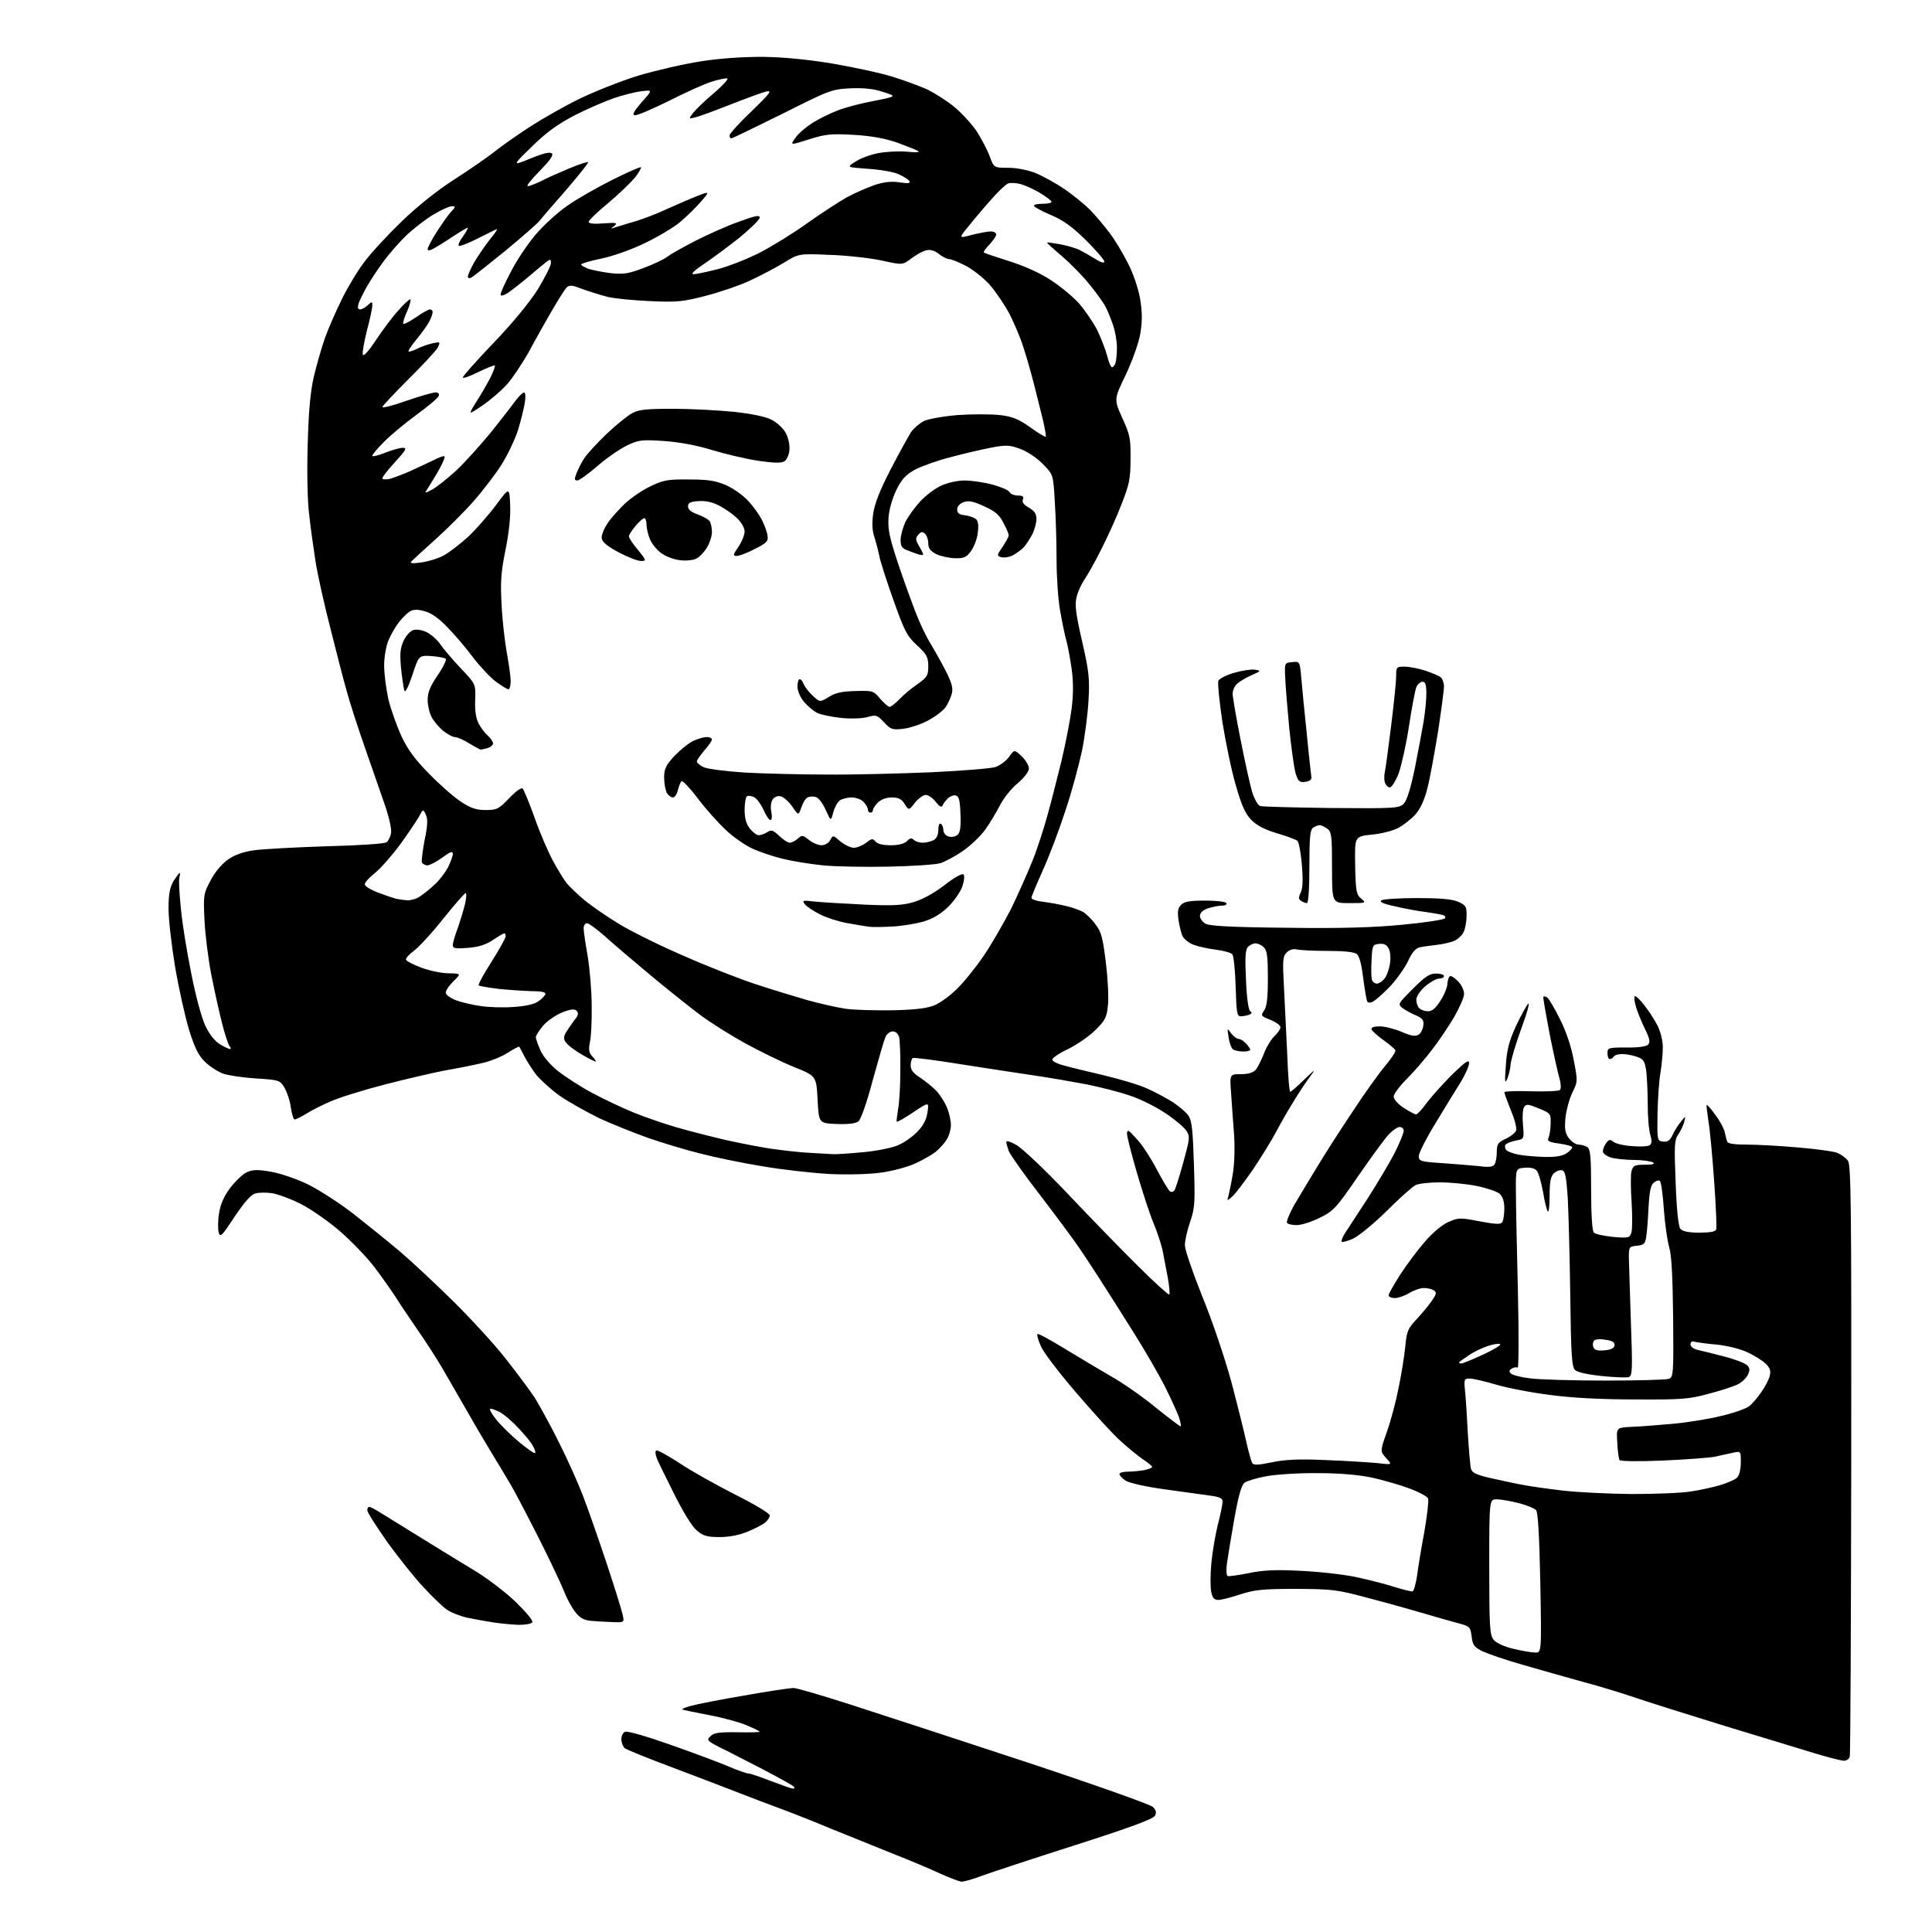 <?xml version="1.0" encoding="UTF-8" standalone="no"?>
<svg 
  version="1.1" 
  xmlns="http://www.w3.org/2000/svg" 
  xmlns:xlink="http://www.w3.org/1999/xlink" 
  xmlns:svg="http://www.w3.org/2000/svg"
  xmlns:rdf="http://www.w3.org/1999/02/22-rdf-syntax-ns#"
  xmlns:cc="http://creativecommons.org/ns#"
  xmlns:dc="http://purl.org/dc/elements/1.1/"
  viewBox="0 0 768 768"
  width="768"
  height="768"
>
<style>svg {background-color: white; }</style>"
<path stroke="none" fill="black" fill-rule="evenodd" d="M382.2,748.0C381.3,747.9 377.6,746.5 374.0,744.9C370.4,743.2 361.9,739.6 355.0,736.9C348.1,734.1 336.6,729.5 329.5,726.6C322.4,723.6 313.1,720.0 309.0,718.5C304.9,717.0 298.1,714.4 294.0,712.8C289.9,711.2 278.2,706.7 268.1,702.9C257.9,699.1 249.0,695.5 248.3,694.9C247.6,694.2 247.0,692.7 247.0,691.3C247.0,690.0 247.7,688.7 248.5,688.4C249.4,688.0 257.3,690.3 266.3,693.5C275.2,696.6 285.6,700.5 289.4,702.1C293.1,703.7 296.8,705.0 297.6,705.0C298.3,705.0 302.3,706.4 306.5,708.0C310.7,709.6 314.6,711.0 315.2,711.0C316.0,711.0 316.0,710.7 315.4,710.1C314.9,709.6 309.3,706.5 303.0,703.2C296.7,700.0 289.1,696.0 286.1,694.6C281.1,692.0 280.8,691.7 282.4,690.2C283.7,688.8 285.9,688.5 293.0,688.6C298.0,688.7 302.0,688.6 302.0,688.4C302.0,688.2 299.9,687.1 297.2,686.0C294.6,684.8 287.8,682.9 282.0,681.8C276.2,680.7 271.3,679.7 271.2,679.5C271.0,679.3 272.5,678.7 274.7,678.1C276.8,677.5 286.3,675.6 295.8,674.0C305.3,672.3 314.2,671.0 315.4,671.0C316.7,671.0 326.9,674.0 338.1,677.6C349.3,681.2 380.5,691.4 407.5,700.3C434.4,709.2 457.3,717.3 458.3,718.3C459.6,719.6 459.8,720.5 459.1,721.8C458.4,723.1 448.9,726.6 427.3,733.5C410.4,738.9 393.7,744.4 390.2,745.7C386.8,747.0 383.2,748.0 382.2,748.0zM732.7,699.9C731.5,699.8 726.5,698.5 721.5,697.0C716.5,695.5 700.6,690.6 686.0,686.2C671.4,681.7 655.5,676.7 650.5,675.0C645.5,673.3 635.9,670.3 629.0,668.5C622.1,666.6 611.3,663.5 605.0,661.7C598.7,659.9 591.7,657.5 589.5,656.5C586.0,654.8 585.4,654.0 585.0,650.5C584.5,646.7 584.3,646.5 579.5,645.2C576.8,644.5 570.9,642.8 566.5,641.5C562.1,640.2 552.2,637.4 544.5,635.4C531.2,631.8 529.7,631.7 515.0,631.6C501.7,631.6 498.6,632.0 493.0,633.8C489.4,635.0 485.5,636.0 484.3,636.0C482.7,636.0 482.0,635.2 481.5,632.9C481.1,631.2 481.1,626.2 481.5,621.7C481.9,617.2 483.1,610.2 484.1,606.1C485.2,602.0 486.0,597.9 486.0,596.9C486.0,595.6 484.8,595.0 480.8,594.5C477.9,594.1 469.8,593.0 462.8,592.0C455.4,591.0 448.9,589.5 447.5,588.6C446.1,587.7 445.0,586.5 445.0,586.0C445.0,585.4 446.5,585.0 448.4,585.0C450.2,585.0 453.2,584.7 454.9,584.4C456.6,584.0 458.0,583.5 458.0,583.1C458.0,582.8 456.3,581.4 454.2,580.0C452.2,578.6 448.1,575.3 445.1,572.5C442.1,569.8 434.3,561.2 427.7,553.5C421.1,545.8 414.8,537.6 413.8,535.2C412.7,532.8 412.1,530.6 412.4,530.3C412.7,530.0 417.3,532.5 422.7,535.8C428.1,539.1 436.5,544.1 441.3,546.9C446.2,549.6 454.3,555.3 459.4,559.5C464.5,563.6 469.0,567.0 469.3,567.0C469.6,567.0 469.3,565.3 468.6,563.2C467.8,561.1 465.3,555.6 463.0,551.0C460.6,546.3 454.9,536.4 450.2,529.0C445.6,521.6 439.7,512.4 437.2,508.5C434.7,504.6 430.9,498.8 428.7,495.6C426.5,492.4 419.6,483.1 413.4,475.0C407.1,466.9 401.6,459.0 401.0,457.6C400.5,456.1 400.0,454.4 400.0,453.9C400.0,453.3 401.9,453.9 404.1,455.2C406.4,456.5 415.5,465.1 424.4,474.5C433.2,483.8 445.8,496.8 452.4,503.3C458.9,509.8 464.5,514.8 464.8,514.6C465.1,514.3 464.8,511.2 464.2,507.8C463.5,504.3 462.6,499.4 462.1,496.8C461.5,494.3 459.9,489.4 458.5,486.1C457.1,482.8 454.2,473.9 452.0,466.4C449.8,458.9 448.0,451.8 448.0,450.6C448.1,448.8 448.7,449.2 451.9,452.8C454.1,455.1 457.6,460.6 459.9,465.0C462.2,469.3 464.5,473.2 465.1,473.6C465.7,474.0 466.5,473.8 466.9,473.1C467.3,472.5 468.9,467.5 470.4,462.0C473.0,452.5 473.1,451.8 471.6,449.5C470.7,448.1 466.9,444.9 463.1,442.4C459.4,439.9 453.1,436.8 449.1,435.5C445.1,434.1 437.5,432.2 432.2,431.1C426.9,430.1 417.3,428.4 411.0,427.5C404.7,426.6 391.4,424.5 381.6,423.0C371.7,421.4 363.2,420.3 362.8,420.6C362.4,420.9 362.0,422.2 362.0,423.5C362.0,425.3 363.1,426.7 365.8,428.4C367.8,429.7 370.7,432.1 372.2,433.6C373.7,435.2 375.6,438.2 376.4,440.2C377.3,442.3 378.0,445.4 378.0,447.2C378.0,449.0 377.2,451.7 376.2,453.2C375.3,454.6 373.3,456.8 371.8,458.0C370.3,459.1 366.7,461.2 363.8,462.5C360.8,463.9 354.8,465.5 350.4,466.1C345.8,466.8 337.3,467.0 330.0,466.7C323.1,466.3 311.0,465.0 303.0,463.6C295.0,462.3 283.9,460.0 278.2,458.5C272.5,457.1 263.3,454.3 257.8,452.4C252.2,450.4 243.4,446.9 238.2,444.5C233.1,442.0 226.0,438.0 222.5,435.6C219.0,433.1 214.9,429.3 213.2,427.3C211.6,425.2 209.5,421.9 208.5,420.0C207.5,418.1 206.6,416.3 206.4,416.1C206.2,415.9 204.2,417.0 201.8,418.5C199.5,420.0 194.9,421.9 191.6,422.6C188.2,423.4 181.7,424.7 177.0,425.5C172.3,426.4 161.5,428.9 153.0,431.1C144.5,433.3 134.8,436.3 131.5,437.8C128.2,439.2 123.8,441.4 121.8,442.7C119.7,444.0 117.6,445.0 117.1,445.0C116.7,445.0 116.0,442.9 115.6,440.2C115.3,437.6 114.1,434.1 113.1,432.4C111.3,429.4 111.0,429.3 101.9,428.7C96.7,428.4 90.8,427.5 88.7,426.8C86.6,426.0 83.3,423.9 81.5,422.1C78.9,419.6 77.4,416.6 75.1,409.2C73.5,403.8 71.0,392.6 69.6,384.3C68.2,375.9 67.0,365.5 67.0,361.3C67.0,355.3 67.5,352.8 69.0,350.2C70.1,348.5 71.2,347.0 71.4,347.0C71.6,347.0 71.6,347.8 71.3,348.9C71.0,349.9 71.3,355.4 71.9,361.1C72.4,366.8 74.3,378.4 76.0,386.8C77.7,395.6 80.1,404.5 81.6,407.7C83.2,411.1 85.4,413.9 87.4,415.1C89.1,416.1 90.9,417.0 91.4,417.0C91.9,417.0 91.8,416.4 91.2,415.8C90.7,415.1 89.3,410.9 88.2,406.5C87.1,402.1 85.2,393.6 84.0,387.5C82.8,381.4 81.6,371.8 81.3,366.0C80.8,355.8 80.9,355.3 83.7,350.0C85.4,346.7 88.2,343.4 90.6,341.7C93.3,339.8 96.7,338.6 101.0,338.0C104.5,337.5 117.6,336.8 130.0,336.4C142.4,336.1 153.0,335.4 153.7,334.8C154.3,334.3 155.1,332.8 155.4,331.5C155.8,330.0 154.9,325.7 153.1,320.3C151.4,315.5 147.8,305.0 145.0,297.0C142.2,289.0 139.0,279.1 137.9,275.0C136.7,270.9 133.8,259.6 131.4,250.0C128.9,240.4 126.2,228.2 125.4,223.0C124.6,217.8 123.4,209.4 122.9,204.5C122.2,199.4 122.0,187.5 122.3,177.0C122.7,163.4 123.3,156.1 124.8,149.5C126.0,144.6 128.0,137.6 129.3,134.0C130.6,130.4 133.6,123.6 135.9,118.9C138.2,114.2 142.3,107.4 145.0,103.9C147.7,100.3 154.4,93.1 159.8,87.9C165.7,82.2 173.9,75.6 180.5,71.4C186.4,67.6 193.7,62.6 196.7,60.2C199.7,57.8 206.0,53.4 210.8,50.3C215.6,47.2 224.2,42.3 230.1,39.4C236.0,36.5 246.6,32.3 253.6,30.1C260.7,28.0 271.9,25.4 278.5,24.4C285.9,23.2 295.2,22.6 303.0,22.6C311.3,22.7 320.8,23.6 331.1,25.3C339.7,26.8 350.5,29.1 355.1,30.6C359.7,32.0 365.7,34.3 368.5,35.5C371.2,36.8 376.0,39.8 379.1,42.3C382.1,44.7 386.2,49.2 388.2,52.1C390.1,55.1 392.5,59.6 393.4,62.1C395.1,66.7 395.1,66.7 400.8,66.7C404.2,66.7 408.6,67.6 411.7,68.8C414.6,70.0 419.8,72.9 423.2,75.2C426.7,77.6 431.2,81.3 433.4,83.5C435.5,85.7 439.0,89.8 441.0,92.5C443.1,95.2 446.4,100.7 448.3,104.5C450.5,108.7 452.4,114.4 453.2,118.7C454.1,124.3 454.1,127.5 453.3,132.6C452.6,136.5 450.2,143.2 447.5,149.0C442.8,158.7 442.8,158.7 446.1,166.1C449.2,172.8 449.5,174.4 449.4,182.5C449.4,190.4 448.9,192.6 445.8,200.5C443.9,205.5 440.2,213.6 437.7,218.5C435.2,223.5 432.2,228.8 431.0,230.5C429.9,232.2 428.5,235.1 428.0,237.2C427.2,240.1 427.5,243.4 430.1,254.7C432.9,266.9 433.2,269.7 432.7,278.5C432.4,284.0 431.2,293.0 430.1,298.5C428.9,304.0 426.1,314.6 423.6,322.0C421.2,329.4 417.2,340.1 414.6,345.8C412.1,351.4 410.0,356.4 410.0,356.9C410.0,357.5 412.1,358.2 414.8,358.5C417.4,358.8 421.5,359.6 424.0,360.2C426.5,360.8 429.5,361.9 430.7,362.6C431.9,363.4 434.1,365.5 435.5,367.5C437.8,370.4 438.4,372.8 439.6,382.7C440.4,389.2 440.8,396.9 440.4,399.9C439.9,404.6 439.2,405.8 435.3,409.6C432.9,412.0 427.9,415.4 424.4,417.1C420.8,418.8 418.1,420.7 418.3,421.3C418.5,422.0 420.6,423.0 423.1,423.6C425.5,424.3 432.7,426.0 439.0,427.5C445.3,429.0 453.0,431.3 456.0,432.7C459.0,434.0 463.6,436.5 466.2,438.1C468.7,439.8 471.6,442.2 472.5,443.6C473.8,445.6 474.2,449.7 474.6,462.8C475.1,478.0 475.0,480.1 473.1,485.7C471.9,489.1 471.0,493.3 471.0,495.0C471.0,496.7 474.1,505.8 477.9,515.3C481.8,524.7 486.9,539.9 489.4,549.0C491.8,558.1 494.5,568.9 495.4,573.0C496.3,577.1 497.4,581.0 497.8,581.6C498.3,582.5 500.3,582.4 505.5,581.3C510.8,580.2 516.1,579.9 527.0,580.4C535.0,580.7 544.2,581.3 547.5,581.6C553.5,582.3 553.5,582.3 551.0,579.6C548.6,576.9 548.6,576.9 551.3,569.2C552.8,565.0 554.9,557.2 555.9,552.0C557.0,546.8 558.2,539.4 558.6,535.5C559.2,529.1 559.6,528.1 563.5,524.0C565.8,521.5 568.5,518.2 569.5,516.6C571.1,514.3 571.1,513.7 569.9,512.9C569.1,512.4 567.4,512.0 566.0,512.0C564.6,512.0 562.0,512.9 560.2,514.0C558.4,515.1 555.8,516.0 554.5,516.0C553.1,516.0 552.0,515.5 552.0,514.9C552.0,514.3 554.1,510.6 556.6,506.7C559.2,502.7 563.6,496.8 566.4,493.6C569.4,490.1 573.2,486.9 575.7,485.8C579.7,484.0 580.4,484.0 588.2,485.5C594.7,486.7 596.5,486.8 597.2,485.8C597.6,485.1 598.0,482.7 598.0,480.4C598.0,477.6 597.4,475.8 596.1,474.5C595.0,473.6 590.8,472.2 586.8,471.4C582.8,470.6 576.2,470.0 572.2,470.0C568.2,470.0 563.9,470.5 562.7,471.1C561.5,471.7 556.2,476.4 551.0,481.6C545.7,486.8 539.8,491.6 537.6,492.5C535.5,493.4 533.6,493.9 533.3,493.6C533.1,493.4 533.6,491.9 534.6,490.3C535.6,488.8 539.6,482.6 543.6,476.5C547.5,470.4 552.4,462.2 554.4,458.3C556.4,454.3 558.0,450.4 558.0,449.5C558.0,448.7 557.3,448.0 556.4,448.0C555.5,448.0 553.6,449.3 552.0,451.0C550.5,452.6 545.1,460.0 539.9,467.5C531.2,480.2 530.1,481.4 524.6,484.1C521.4,485.7 517.3,487.0 515.5,487.0C513.6,487.0 511.9,486.6 511.6,486.1C511.3,485.6 512.5,482.6 514.3,479.3C516.2,476.1 520.3,469.2 523.5,464.0C526.6,458.8 533.0,448.9 537.6,442.0C542.1,435.1 547.9,427.0 550.4,424.0C552.9,421.0 554.9,418.1 554.7,417.5C554.5,417.0 552.4,415.2 550.0,413.5C547.6,411.8 545.5,409.9 545.2,409.2C545.0,408.4 546.1,408.0 548.5,408.0C550.5,408.0 554.4,409.0 557.2,410.2C560.9,411.8 562.7,412.1 563.9,411.3C564.8,410.8 565.6,409.1 565.8,407.7C566.1,405.6 565.5,404.8 562.8,403.6C561.0,402.9 558.6,401.5 557.5,400.7C555.6,399.2 555.7,399.0 561.6,393.1C566.5,388.2 568.3,387.0 570.8,387.0C572.6,387.0 574.0,387.4 574.0,388.0C574.0,388.6 573.1,389.0 572.0,389.0C571.0,389.0 568.5,390.4 566.5,392.1C564.5,393.9 563.0,396.1 563.0,397.4C563.0,398.6 563.5,400.1 564.2,400.8C564.9,401.5 566.4,402.0 567.7,402.0C569.3,402.0 570.8,400.7 572.6,397.8C574.1,395.5 575.4,392.3 575.4,390.8C575.5,389.3 576.0,388.0 576.6,388.0C577.2,388.0 578.6,389.0 579.8,390.3C581.0,391.6 582.0,393.7 582.0,395.1C582.0,396.4 580.2,400.5 578.1,404.2C575.9,407.9 572.0,413.8 569.3,417.2C566.7,420.7 562.2,425.9 559.3,428.8C556.4,431.7 554.0,434.9 554.0,435.9C554.0,436.9 555.7,438.9 558.0,440.4C560.2,441.8 562.4,443.0 562.9,443.0C563.4,443.0 565.4,440.9 567.3,438.2C569.3,435.6 573.8,430.6 577.4,427.0C582.6,422.0 584.0,421.0 584.0,422.6C584.0,423.7 582.5,427.1 580.7,430.1C578.8,433.1 574.3,440.4 570.7,446.4C567.0,452.4 564.0,458.3 564.0,459.5C564.0,461.6 564.5,461.8 573.8,462.4C579.1,462.8 585.7,463.3 588.4,463.6C591.9,464.1 593.5,463.8 594.1,462.9C594.6,462.1 595.0,459.9 595.0,457.9C595.0,454.8 595.5,454.1 598.5,452.7C600.5,451.8 602.3,450.3 602.7,449.4C603.0,448.5 602.1,444.9 600.6,441.4C599.2,437.9 598.0,434.6 598.0,434.2C598.0,433.8 602.8,433.6 608.6,433.8C614.5,434.0 619.7,433.7 620.1,433.3C620.6,432.8 620.5,430.9 620.0,429.0C619.4,427.1 617.6,419.0 616.0,411.0C614.5,403.0 613.3,396.4 613.5,396.2C613.7,396.0 614.4,396.1 615.0,396.5C615.6,396.8 617.9,400.7 620.1,405.1C622.7,410.3 624.6,416.1 625.6,421.5C627.2,429.7 627.2,430.0 625.0,434.4C623.8,436.9 622.6,441.4 622.3,444.3C621.9,448.7 622.1,450.3 623.6,452.4C624.7,453.8 626.4,455.0 627.5,455.0C628.6,455.0 630.2,455.5 631.0,456.0C632.2,456.8 632.5,459.8 632.5,472.9C632.5,482.9 632.9,489.3 633.6,490.0C634.2,490.6 637.6,491.3 641.2,491.7C647.4,492.2 647.8,492.1 648.5,490.0C648.9,488.7 648.9,483.3 648.6,478.0C648.2,472.7 648.2,467.2 648.5,465.7C649.2,463.3 649.7,463.0 653.9,463.0C657.0,463.0 658.0,462.7 657.1,462.1C656.3,461.6 652.9,461.1 649.6,461.1C646.2,461.1 642.1,460.6 640.5,460.2C638.9,459.7 637.4,458.7 637.2,457.9C637.1,457.1 637.6,455.6 638.4,454.5C639.6,452.9 640.0,452.8 641.4,453.9C642.2,454.6 645.5,455.4 648.7,455.6C651.9,455.9 655.1,455.7 655.7,455.3C656.7,454.6 656.7,453.5 656.0,451.0C655.4,449.1 655.0,443.6 655.0,438.9C655.0,434.2 654.7,428.2 654.4,425.7C653.8,421.7 653.3,421.0 650.7,420.1C649.1,419.5 646.4,419.0 644.9,419.0C643.4,419.0 641.8,419.4 641.5,420.0C641.2,420.5 640.5,421.0 639.9,421.0C639.4,421.0 639.0,420.0 639.0,418.7C639.0,416.5 639.3,416.4 646.4,416.4C651.1,416.5 654.4,416.0 655.1,415.3C656.1,414.3 655.8,412.9 653.8,408.8C652.4,405.9 650.7,401.8 650.2,399.7C649.6,397.7 649.5,396.0 650.0,396.0C650.5,396.0 652.2,397.7 653.8,399.8C655.4,401.8 657.7,405.4 658.9,407.7C660.1,410.1 661.0,413.8 661.0,416.2C661.0,418.6 660.6,423.1 660.1,426.2C659.5,429.4 659.0,436.8 658.9,442.7C658.7,453.4 658.8,453.5 661.1,453.8C662.9,454.0 663.8,453.4 664.8,451.3C665.5,449.8 666.9,447.4 668.1,446.0C670.1,443.5 670.1,443.5 669.5,446.0C669.1,447.4 668.1,449.6 667.1,451.0C665.6,453.2 665.5,455.3 666.1,470.3C666.5,481.2 667.2,487.5 668.0,488.5C668.9,489.5 671.2,490.0 675.5,490.0C679.6,490.0 681.9,489.6 682.2,488.8C682.5,488.1 682.1,479.4 681.4,469.5C680.7,459.6 679.7,448.8 679.1,445.5C678.6,442.2 678.3,439.4 678.4,439.2C678.6,439.1 680.2,440.8 681.9,443.2C683.7,445.6 685.3,448.6 685.6,450.0C685.9,451.4 686.3,453.1 686.6,453.8C686.8,454.6 689.3,455.0 694.5,455.0C698.7,455.0 707.6,455.5 714.3,456.1C721.0,456.6 728.0,457.6 729.8,458.1C731.6,458.7 733.7,460.2 734.6,461.4C735.8,463.4 736.0,478.7 735.9,580.1C735.8,644.1 735.6,697.3 735.3,698.2C735.1,699.3 734.0,700.0 732.7,699.9zM610.2,656.9C612.8,657.0 612.8,657.0 612.3,629.2C611.9,610.2 611.4,601.1 610.6,600.3C610.0,599.6 606.8,598.3 603.7,597.5C600.5,596.7 596.6,596.0 595.0,596.0C592.0,596.0 592.0,596.0 592.0,622.9C592.0,647.0 592.2,650.0 593.8,651.9C594.8,653.1 598.0,654.6 601.5,655.4C604.8,656.2 608.7,656.9 610.2,656.9zM206.2,645.9C203.6,645.8 199.2,645.4 196.5,645.0C193.8,644.6 189.0,643.7 185.9,643.1C182.8,642.4 179.0,640.9 177.4,639.7C175.8,638.5 171.7,634.6 168.4,631.0C165.0,627.4 158.6,619.4 154.1,613.2C149.7,606.9 146.0,601.2 146.0,600.4C146.0,599.6 146.3,599.0 146.8,599.0C147.2,599.0 149.2,600.0 151.2,601.3C153.2,602.5 160.3,606.9 166.9,611.0C173.5,615.1 183.1,621.0 188.1,624.0C193.2,627.0 200.7,632.7 204.8,636.6C209.1,640.8 212.0,644.2 211.6,644.9C211.2,645.5 208.8,645.9 206.2,645.9zM243.3,644.8C240.7,644.7 236.8,644.5 234.8,644.3C232.0,644.0 230.4,643.1 228.6,640.7C227.2,638.9 225.2,635.2 224.1,632.3C223.0,629.5 218.5,620.0 214.1,611.3C209.7,602.6 204.8,593.2 203.2,590.5C201.6,587.8 198.4,582.4 196.0,578.5C193.6,574.6 189.1,567.0 186.0,561.5C182.8,556.0 178.3,548.1 175.9,544.0C173.5,539.9 169.0,532.9 165.9,528.5C162.9,524.1 159.0,518.4 157.4,515.8C155.8,513.3 152.0,507.9 149.0,503.9C146.0,499.9 139.7,493.4 135.0,489.3C130.3,485.3 123.3,480.4 119.2,478.4C115.2,476.4 110.2,474.6 108.0,474.3C105.9,474.0 103.0,474.0 101.6,474.4C99.8,474.8 97.3,477.7 93.3,483.6C88.1,491.5 87.5,492.1 86.9,489.8C86.6,488.4 86.6,485.0 87.1,482.2C87.6,478.8 89.0,475.5 91.6,472.1C93.7,469.4 96.7,466.5 98.3,465.9C100.6,464.9 102.8,464.9 107.8,465.8C111.3,466.4 117.9,468.6 122.4,470.8C126.8,473.0 135.1,478.3 140.6,482.6C146.2,487.0 154.5,493.7 159.1,497.6C163.7,501.5 173.1,510.3 180.0,517.1C186.9,523.9 196.3,534.1 200.7,539.7C205.2,545.4 210.5,552.5 212.5,555.5C214.4,558.6 218.8,566.5 222.1,573.2C225.5,579.9 229.8,589.5 231.7,594.5C233.6,599.4 237.8,611.4 241.0,621.0C244.2,630.6 247.1,640.0 247.5,641.8C248.2,645.0 248.2,645.0 243.3,644.8zM561.5,632.6C562.0,632.5 562.8,629.7 563.3,626.4C563.7,623.2 565.0,615.3 566.2,608.9C567.3,602.5 568.0,596.6 567.7,595.7C567.4,594.9 564.1,593.1 560.3,591.7C556.6,590.3 549.9,588.4 545.5,587.4C540.2,586.3 532.9,585.6 524.0,585.6C516.6,585.5 507.4,586.1 503.5,586.8C499.6,587.5 495.7,588.7 494.7,589.4C493.5,590.4 492.3,594.5 490.6,604.1C489.3,611.5 488.0,619.4 487.7,621.7C487.4,624.1 487.5,626.2 488.0,626.5C488.4,626.7 492.1,626.2 496.1,625.4C501.7,624.2 506.7,623.9 516.5,624.4C523.6,624.7 533.8,625.8 539.0,626.9C544.2,628.0 551.2,629.8 554.5,630.9C557.8,631.9 561.0,632.7 561.5,632.6zM286.1,611.0C281.1,611.0 279.6,610.6 277.0,608.4C275.1,606.8 271.5,601.0 267.9,593.7C264.6,587.1 261.4,580.7 261.0,579.4C260.5,578.1 260.4,576.8 260.9,576.6C261.3,576.3 265.5,578.6 270.1,581.6C274.7,584.7 284.7,590.3 292.2,594.1C299.8,597.9 306.0,601.6 306.0,602.4C306.0,603.1 305.2,604.4 304.2,605.2C303.3,606.0 300.2,607.6 297.3,608.8C294.0,610.2 290.0,611.0 286.1,611.0zM648.5,593.9C657.9,593.9 668.4,593.5 672.0,592.9C675.6,592.4 680.9,591.2 683.7,590.4C686.6,589.5 689.7,588.2 690.5,587.4C691.4,586.5 692.0,584.0 692.0,581.3C692.0,576.8 692.0,576.8 688.8,577.5C687.0,577.9 683.7,578.6 681.5,579.1C679.3,579.5 670.0,580.2 660.9,580.6C651.3,581.0 644.1,580.9 643.8,580.4C643.5,579.9 643.0,576.8 642.9,573.5C642.5,567.5 642.5,567.5 648.5,567.2C651.8,567.1 659.2,566.5 664.8,566.0C670.5,565.5 679.2,564.1 684.0,562.9C688.9,561.8 694.0,560.0 695.3,559.0C696.6,558.0 698.8,555.4 700.2,553.3C701.7,551.2 703.2,548.3 703.5,546.9C704.0,544.9 703.6,543.7 701.8,542.0C700.5,540.8 697.2,538.7 694.5,537.5C691.8,536.2 686.4,534.9 682.5,534.5C678.6,534.2 674.7,533.6 673.8,533.4C672.6,533.0 672.0,533.4 672.0,534.4C672.0,535.3 673.2,536.2 674.8,536.6C676.3,536.9 681.0,538.1 685.3,539.2C689.6,540.3 693.7,541.9 694.5,542.7C695.6,543.8 695.7,544.6 694.8,546.5C694.2,547.8 692.3,549.6 690.6,550.4C688.9,551.2 683.7,552.9 679.0,554.1C671.4,556.2 668.3,556.4 650.0,556.3C636.8,556.3 624.8,555.7 616.1,554.5C608.7,553.6 599.1,551.7 594.7,550.4C590.3,549.1 585.6,548.0 584.3,548.0C582.0,548.0 581.9,548.2 582.4,553.2C582.7,556.1 583.2,563.7 583.5,570.0C583.9,576.3 584.4,582.5 584.7,583.7C585.1,585.4 586.5,586.1 591.8,587.4C595.5,588.2 601.2,589.5 604.5,590.1C607.8,590.8 615.2,591.8 621.0,592.5C626.8,593.2 639.1,593.8 648.5,593.9zM212.7,577.6C213.0,577.4 212.6,576.1 211.9,574.9C211.3,573.6 208.7,570.4 206.1,567.7C203.6,565.0 200.3,562.2 198.8,561.4C197.3,560.6 195.6,560.0 195.0,560.0C194.3,560.0 195.3,561.8 197.1,564.1C198.9,566.4 203.0,570.4 206.3,573.2C209.6,575.9 212.4,577.9 212.7,577.6zM638.0,548.8C650.9,548.8 662.3,548.5 663.4,548.1C665.2,547.4 665.3,546.1 665.1,523.8C664.9,507.3 664.5,498.9 663.5,495.7C662.8,493.2 661.8,486.4 661.4,480.6C661.0,474.7 660.3,469.7 659.8,469.4C659.2,469.0 658.1,469.5 657.2,470.3C656.1,471.4 655.6,474.4 655.3,480.2C655.1,484.8 654.7,489.9 654.4,491.7C654.0,494.4 653.5,494.9 650.7,495.2C647.6,495.5 647.5,495.7 647.5,500.0C647.6,502.5 647.9,514.0 648.3,525.6C649.0,544.5 648.9,546.8 647.5,547.4C646.6,547.7 641.8,547.5 636.8,547.0C631.0,546.4 627.1,545.5 626.1,544.6C624.8,543.3 624.5,538.4 624.2,514.8C624.0,499.2 623.5,481.8 623.2,476.0C622.6,467.5 622.2,465.5 620.9,465.2C620.0,465.0 618.5,465.6 617.6,466.5C616.4,467.7 616.0,470.0 616.0,475.2C616.0,479.1 615.7,482.0 615.3,481.6C614.9,481.2 614.0,477.7 613.4,473.9C612.7,470.1 611.6,466.2 610.9,465.4C610.1,464.4 608.4,464.0 606.1,464.2C602.5,464.5 602.5,464.5 602.6,474.0C602.6,479.2 603.0,497.2 603.4,513.8C603.8,530.6 603.7,544.0 603.3,543.7C602.8,543.4 601.8,543.5 601.0,544.0C599.9,544.7 599.8,545.2 600.6,546.0C601.2,546.6 604.6,547.5 608.1,547.9C611.6,548.4 625.1,548.8 638.0,548.8zM580.9,542.0C581.5,542.0 585.4,540.4 589.7,538.4C594.0,536.4 596.9,534.6 596.3,534.3C595.6,534.0 593.3,534.4 591.3,535.1C589.2,535.8 585.8,537.4 583.8,538.8C581.7,540.2 580.0,541.4 580.0,541.6C580.0,541.8 580.4,542.0 580.9,542.0zM637.7,536.8C640.2,536.6 641.6,536.0 641.8,534.9C642.0,533.7 641.1,533.0 638.4,532.6C636.3,532.2 634.3,532.3 633.7,532.9C633.2,533.4 633.0,534.6 633.4,535.5C633.8,536.7 635.0,537.0 637.7,536.8zM490.0,475.5C487.7,477.5 487.7,477.5 488.3,475.5C488.6,474.4 489.4,470.6 490.0,467.0C490.7,463.2 490.9,456.8 490.6,451.5C490.2,446.6 489.7,439.0 489.4,434.8C488.8,427.0 488.8,427.0 493.2,427.0C496.2,427.0 498.2,426.4 499.2,425.2C500.0,424.3 501.4,421.4 502.4,418.9C503.3,416.4 505.2,413.3 506.5,412.0C507.9,410.7 509.0,409.1 509.0,408.3C509.0,407.6 507.2,406.3 505.0,405.4C501.2,403.9 501.1,403.7 502.5,401.7C503.6,400.1 504.0,396.7 504.0,388.8C504.0,380.4 503.7,377.8 502.4,376.6C501.6,375.7 500.0,375.0 499.1,375.0C498.1,375.0 496.7,375.7 496.0,376.5C495.0,377.7 494.9,381.0 495.3,389.7C495.6,396.8 496.3,401.6 497.0,402.0C497.8,402.5 497.7,402.9 496.5,403.4C495.6,403.7 494.1,404.0 493.2,404.0C491.7,404.0 491.5,402.4 491.2,392.2C491.0,385.8 490.4,380.0 489.9,379.4C489.4,378.7 486.4,377.9 483.2,377.5C480.1,377.1 476.1,376.2 474.3,375.5C472.6,374.8 470.7,373.3 470.2,372.3C469.6,371.3 468.9,368.4 468.5,365.9C468.0,362.3 468.2,361.0 469.5,359.7C470.7,358.4 473.0,358.0 479.0,358.0C483.3,358.0 487.2,358.4 487.5,359.0C487.8,359.6 487.1,360.0 485.7,360.0C484.4,360.0 481.9,360.5 480.1,361.1C478.1,361.8 477.0,362.9 477.0,364.1C477.0,365.1 478.0,366.5 479.2,367.2C480.9,368.1 489.7,368.6 511.5,368.8C533.3,369.1 545.9,368.7 557.4,367.6C566.2,366.8 573.8,365.6 574.3,365.1C574.8,364.6 574.5,364.0 573.4,363.7C572.3,363.4 569.2,362.9 566.5,362.5C563.8,362.2 558.4,361.2 554.6,360.3C549.9,359.3 548.2,358.5 549.1,357.9C549.9,357.4 556.3,357.0 563.3,357.0C572.2,357.0 577.1,357.4 579.5,358.4C582.7,359.8 583.0,360.3 583.0,363.9C583.0,366.1 582.5,369.0 581.9,370.3C581.3,371.7 579.6,373.3 578.3,373.9C576.9,374.6 573.7,375.3 571.1,375.6C568.6,375.9 565.5,376.3 564.3,376.6C562.8,376.9 561.2,378.7 559.6,382.3C558.2,385.1 554.9,389.7 552.4,392.3C549.8,395.0 546.9,397.5 545.9,398.1C544.8,398.7 543.9,398.7 543.5,398.1C543.2,397.5 542.5,393.4 541.9,388.8C541.2,383.2 540.4,380.1 539.3,379.2C538.2,378.4 534.0,378.0 527.6,378.0C522.0,378.0 516.6,377.7 515.4,377.4C514.1,377.1 512.6,377.5 511.5,378.6C509.9,380.2 509.8,381.7 510.4,392.5C510.7,399.1 511.3,411.1 511.7,419.2C512.0,427.4 512.5,434.0 512.9,434.0C513.2,434.0 515.7,431.9 518.4,429.2C523.0,424.8 523.1,424.8 520.6,428.2C519.0,430.3 516.2,434.6 514.3,437.7C512.3,440.9 509.2,446.3 507.4,449.7C505.6,453.1 501.5,459.8 498.2,464.7C494.9,469.5 491.2,474.4 490.0,475.5zM614.0,459.9C618.5,460.0 621.3,459.5 622.8,458.4C624.0,457.6 625.0,456.5 625.0,456.1C625.0,455.6 622.7,455.0 619.9,454.6C615.6,454.0 614.9,453.6 615.6,452.2C616.0,451.3 616.4,448.7 616.4,446.5C616.5,442.7 616.3,442.5 611.7,440.6C607.5,438.9 606.7,438.8 605.9,440.0C605.3,440.8 605.1,444.0 605.4,447.1C605.9,452.8 605.9,452.8 602.5,453.4C600.6,453.8 598.8,454.5 598.4,455.1C598.1,455.7 598.3,456.7 598.8,457.2C599.4,457.8 601.6,458.6 603.7,459.0C605.8,459.4 610.4,459.8 614.0,459.9zM331.0,458.8C332.4,458.9 337.9,458.5 343.3,458.0C348.8,457.5 355.0,456.2 357.3,455.1C359.6,454.1 363.0,451.7 364.8,449.7C367.1,447.4 368.3,444.9 368.7,442.1C369.3,438.0 369.3,438.0 363.1,442.1C359.7,444.4 356.7,446.1 356.5,445.9C356.3,445.7 356.6,443.5 357.0,441.0C357.5,438.5 357.9,431.6 357.9,425.5C358.0,419.4 357.7,413.5 357.4,412.2C357.0,410.9 356.0,410.0 354.9,410.0C353.8,410.0 352.5,411.0 352.0,412.2C351.4,413.5 349.2,421.2 346.9,429.5C344.5,438.6 342.2,445.0 341.2,445.8C340.1,446.6 337.1,447.0 332.5,446.8C325.5,446.5 325.5,446.5 325.0,437.1C324.5,427.7 324.5,427.7 315.5,424.1C310.6,422.1 301.8,417.8 296.0,414.6C290.2,411.4 282.1,406.3 278.0,403.2C273.9,400.1 265.1,393.1 258.5,387.6C251.9,382.1 243.8,375.2 240.6,372.3C237.3,369.4 234.1,367.0 233.3,367.0C232.6,367.0 232.0,367.9 232.0,369.0C232.0,370.1 232.7,375.0 233.6,380.0C234.4,384.9 235.2,393.8 235.2,399.7C235.3,405.7 235.0,412.2 234.5,414.3C233.9,417.3 234.1,418.5 235.5,420.0C236.5,421.1 237.1,422.0 236.8,422.0C236.5,422.0 234.2,420.9 231.8,419.5C229.3,418.1 226.5,416.1 225.5,415.0C224.0,413.4 223.9,412.6 224.8,410.7C225.5,409.5 227.0,407.3 228.2,405.7C229.9,403.7 230.1,402.7 229.2,401.8C228.4,401.0 227.0,401.1 223.6,402.4C221.1,403.4 217.7,405.7 216.0,407.6C214.4,409.5 213.0,411.6 213.0,412.3C213.0,413.0 213.9,415.4 214.9,417.7C216.0,420.1 218.9,423.5 222.0,425.9C224.8,428.1 230.8,432.0 235.3,434.4C239.8,436.8 247.3,440.4 252.0,442.3C256.7,444.2 264.6,446.9 269.5,448.3C274.4,449.7 283.4,452.0 289.5,453.4C295.6,454.7 304.1,456.4 308.5,456.9C312.9,457.5 319.2,458.2 322.5,458.3C325.8,458.5 329.6,458.7 331.0,458.8zM599.1,429.0C598.2,431.0 598.1,429.9 598.6,423.5C599.0,417.2 599.9,413.8 602.7,407.7C604.7,403.5 606.9,399.5 607.5,399.0C608.2,398.4 607.0,402.8 604.8,408.7C602.6,414.7 600.7,421.1 600.5,423.0C600.4,424.9 599.7,427.6 599.1,429.0zM494.2,418.0C492.7,418.0 490.9,417.6 490.2,417.2C489.5,416.7 488.7,414.6 488.4,412.4C487.8,408.6 487.8,408.5 489.4,410.8C490.4,412.0 491.7,413.0 492.4,413.0C493.1,413.0 494.4,413.8 495.3,414.8C496.3,415.8 497.0,417.0 497.0,417.3C497.0,417.7 495.8,418.0 494.2,418.0zM355.0,401.6C364.0,401.4 368.6,400.8 371.5,399.6C373.7,398.7 377.7,395.8 380.3,393.2C383.0,390.6 387.8,384.7 391.0,380.0C394.2,375.3 399.0,366.9 401.8,361.5C404.5,356.0 408.3,347.4 410.3,342.5C412.3,337.6 415.0,329.2 416.4,324.0C417.9,318.8 420.3,309.0 422.0,302.3C423.6,295.5 425.4,286.3 426.0,281.6C426.7,275.8 426.7,271.0 426.0,265.9C425.4,261.8 424.5,256.8 423.9,254.7C423.3,252.6 422.2,247.2 421.4,242.7C420.6,238.2 420.0,229.1 420.0,222.4C420.0,215.8 419.7,205.4 419.3,199.5C418.7,188.7 418.7,188.7 414.6,184.5C412.3,182.1 408.4,179.5 405.7,178.5C401.4,176.9 400.1,176.8 394.2,177.9C390.5,178.6 383.2,180.3 378.0,181.7C372.8,183.0 366.4,185.3 363.7,186.7C360.0,188.8 358.4,190.5 356.3,194.8C354.7,198.1 353.4,202.6 353.2,205.9C352.9,210.5 353.6,213.7 357.0,224.0C359.3,230.9 362.6,239.9 364.2,244.0C365.8,248.1 368.4,253.5 370.0,256.0C371.5,258.5 374.2,263.3 375.9,266.6C378.3,271.3 378.9,273.5 378.4,275.6C378.0,277.2 376.9,279.6 375.9,281.1C374.9,282.5 371.9,284.8 369.1,286.3C366.3,287.9 361.9,289.3 359.2,289.7C354.7,290.2 354.1,290.0 351.4,287.1C348.7,284.2 348.2,284.1 345.0,285.0C343.0,285.6 338.4,285.8 334.5,285.4C330.6,285.0 326.3,284.1 324.9,283.4C323.4,282.7 321.1,280.7 319.6,279.0C318.1,277.2 317.0,274.6 317.0,272.9C317.0,271.3 317.4,270.0 317.9,270.0C318.4,270.0 319.1,270.8 319.4,271.8C319.8,272.8 321.3,274.9 322.9,276.4C325.9,279.2 325.9,279.2 329.4,277.1C332.0,275.4 334.7,274.8 340.1,274.7C347.0,274.5 347.3,274.6 349.9,277.8C351.4,279.5 353.1,281.0 353.6,281.0C354.2,281.0 355.9,279.6 357.6,277.9C359.2,276.2 362.4,273.5 364.8,271.9C368.6,269.2 369.0,268.5 369.0,264.8C369.0,261.2 368.4,260.1 364.5,256.5C360.5,252.8 359.5,250.8 355.1,238.4C352.4,230.8 349.8,222.8 349.5,220.8C349.1,218.8 348.2,215.5 347.6,213.5C346.7,211.1 346.6,208.0 347.1,204.2C347.7,200.2 349.7,195.0 354.1,186.5C357.5,179.9 361.2,173.3 362.2,171.7C363.3,170.2 365.5,168.3 367.2,167.4C368.8,166.6 374.7,165.5 380.6,165.0C386.3,164.6 393.9,164.6 397.5,165.0C402.6,165.6 404.9,166.6 409.6,169.9C412.7,172.2 415.5,173.8 415.7,173.6C415.9,173.4 415.4,170.6 414.7,167.4C413.9,164.1 412.3,157.7 411.1,153.0C409.9,148.3 408.0,141.6 406.8,138.0C405.7,134.4 403.2,128.6 401.4,125.0C399.5,121.4 396.0,116.2 393.6,113.4C391.2,110.6 386.8,107.2 384.0,105.7C381.1,104.2 378.1,103.0 377.3,103.0C376.5,103.0 374.6,102.1 373.2,100.9C371.4,99.6 369.8,99.1 368.2,99.5C366.8,99.8 364.2,101.3 362.3,102.7C358.8,105.4 358.8,105.4 350.2,103.5C345.4,102.5 336.1,101.5 329.5,101.3C317.5,100.8 317.5,100.8 311.5,104.5C308.2,106.5 302.1,109.7 298.0,111.6C293.9,113.5 286.0,116.2 280.5,117.6C271.7,119.9 269.1,120.2 258.5,119.7C251.9,119.4 244.2,118.7 241.5,118.0C238.8,117.3 234.3,115.9 231.5,114.9C227.4,113.3 226.4,113.2 225.2,114.3C224.5,115.1 221.8,119.3 219.2,123.8C216.6,128.3 212.5,135.6 210.1,140.1C207.6,144.5 203.8,150.2 201.7,152.6C199.5,155.1 195.1,158.9 191.9,161.1C186.0,165.1 186.0,165.1 189.3,159.8C191.2,156.9 193.7,152.5 194.9,150.2C196.1,147.8 196.9,145.6 196.7,145.3C196.4,145.1 193.5,146.3 190.1,147.9C186.7,149.6 184.0,150.6 184.0,150.0C184.0,149.5 189.5,143.3 196.2,136.3C203.9,128.3 210.5,120.2 213.8,115.0C216.6,110.3 219.0,105.7 219.0,104.6C219.0,103.0 218.8,102.9 217.2,104.1C216.3,104.8 213.0,107.5 210.0,110.1C207.0,112.6 203.3,115.5 201.8,116.5C199.9,117.6 199.0,117.8 199.0,117.0C199.0,116.4 200.8,112.3 203.1,108.0C205.3,103.6 209.7,97.1 212.8,93.4C215.9,89.7 221.7,84.4 225.5,81.8C229.3,79.1 237.4,74.5 243.4,71.5C249.4,68.5 254.6,66.2 254.8,66.5C255.0,66.7 254.0,68.5 252.5,70.5C250.9,72.4 246.2,77.0 241.9,80.6C237.5,84.2 234.0,87.6 234.0,88.2C234.0,88.9 236.2,89.1 239.9,88.8C245.1,88.4 245.6,88.6 244.2,89.8C242.6,91.0 242.7,91.1 244.5,90.4C245.6,90.1 249.2,88.9 252.5,88.0C255.8,87.0 261.6,84.8 265.3,83.0C269.1,81.3 274.4,79.0 277.2,77.9C282.2,76.0 282.2,76.0 278.6,80.2C276.6,82.5 272.8,86.2 270.2,88.4C267.6,90.5 261.3,94.3 256.2,96.7C251.1,99.2 243.4,101.9 239.0,102.8C234.6,103.7 231.0,104.8 231.0,105.1C231.0,105.5 232.4,106.3 234.0,106.9C235.7,107.4 239.7,108.2 242.9,108.6C247.9,109.1 249.9,108.8 255.9,106.5C259.7,105.1 263.9,103.1 265.2,102.1C266.5,101.1 271.6,98.2 276.5,95.7C281.4,93.2 289.2,89.7 293.8,88.1C300.3,85.7 302.0,85.4 302.0,86.5C302.0,87.3 298.3,90.9 293.8,94.6C289.2,98.2 282.9,102.9 279.6,105.1C276.1,107.4 274.5,109.0 275.6,109.0C276.7,109.0 281.0,108.1 285.3,107.0C289.6,105.9 297.2,102.9 302.1,100.4C307.1,97.8 315.5,92.6 320.8,88.8C326.1,85.0 333.2,80.4 336.5,78.5C339.8,76.7 344.9,74.5 347.8,73.5C351.5,72.3 354.5,72.0 357.7,72.5C361.0,73.0 362.0,72.9 361.5,72.0C361.1,71.3 359.1,70.1 357.1,69.2C355.1,68.3 349.7,67.4 345.0,67.1C336.5,66.5 336.5,66.5 340.0,64.3C341.9,63.0 345.9,61.5 349.0,60.9C352.0,60.3 357.2,60.0 360.5,60.3C364.3,60.7 365.9,60.5 364.9,60.0C364.0,59.5 360.2,58.0 356.4,56.6C351.7,55.0 346.2,54.0 339.3,53.6C330.3,53.1 328.2,53.3 321.6,55.4C314.0,57.8 314.0,57.8 316.2,54.8C317.3,53.1 320.4,50.5 322.9,48.9C325.4,47.3 329.9,45.1 333.0,43.9C336.0,42.7 342.6,41.0 347.5,40.1C356.5,38.3 356.5,38.3 351.2,36.6C347.4,35.3 343.6,34.9 338.1,35.1C330.5,35.5 329.8,35.8 310.9,45.3C300.2,50.6 291.1,55.0 290.7,55.0C290.3,55.0 290.0,54.5 290.0,53.8C290.0,53.2 293.9,48.8 298.8,44.2C306.3,36.9 307.1,35.8 304.5,36.4C302.9,36.8 296.6,39.1 290.5,41.5C284.4,43.9 278.2,46.2 276.6,46.6C273.7,47.3 273.7,47.3 275.5,44.9C276.5,43.6 280.2,40.0 283.8,37.0C287.3,34.0 289.7,31.4 289.1,31.2C288.5,31.0 285.6,31.6 282.8,32.5C279.9,33.4 272.2,36.9 265.7,40.2C259.2,43.4 253.2,46.0 252.3,45.8C251.2,45.6 252.0,44.2 255.1,40.6C259.5,35.7 259.5,35.7 254.8,36.3C252.3,36.6 247.3,37.9 243.8,39.1C240.4,40.3 233.4,43.3 228.5,45.8C221.8,49.3 217.4,52.4 211.5,58.2C203.5,66.0 203.5,66.0 210.9,63.0C216.0,60.9 218.7,60.3 219.4,61.0C220.1,61.7 218.5,63.9 214.5,68.0C211.2,71.3 209.1,74.0 209.8,74.0C210.5,74.0 213.0,73.0 215.3,71.9C217.5,70.7 222.6,68.5 226.4,66.9C230.2,65.3 233.6,64.2 233.8,64.5C234.0,64.7 230.2,69.5 225.4,75.1C220.5,80.7 215.7,86.2 214.8,87.4C213.9,88.7 207.6,94.1 201.0,99.6C194.3,105.0 188.2,109.9 187.4,110.3C186.5,110.8 186.0,110.6 186.0,109.9C186.0,109.2 187.2,106.6 188.6,104.1C190.1,101.6 192.9,97.5 194.8,95.1C196.8,92.7 198.0,90.9 197.4,91.1C196.9,91.3 193.5,93.0 189.7,94.9C186.0,96.8 182.7,98.0 182.4,97.7C182.0,97.4 182.7,95.8 183.9,94.2C185.1,92.5 186.0,90.9 186.0,90.6C186.0,90.3 183.4,91.8 180.2,93.9C177.1,96.0 173.5,98.2 172.2,98.9C170.7,99.7 170.0,99.7 170.0,99.0C170.0,98.4 171.6,95.3 173.6,92.2C175.6,89.1 178.1,85.5 179.3,84.2C181.2,82.2 181.2,82.0 179.6,82.0C178.6,82.0 175.2,83.5 172.1,85.4C169.0,87.3 164.2,91.0 161.4,93.7C158.7,96.3 154.6,101.0 152.4,104.0C150.2,107.0 147.2,111.5 145.8,114.0C144.4,116.5 142.9,119.5 142.5,120.8C142.1,122.2 142.3,123.0 143.1,123.0C143.8,123.0 145.2,122.3 146.2,121.3C147.9,119.8 148.0,119.8 148.0,121.4C148.0,122.4 147.1,126.8 145.9,131.2C144.8,135.6 144.0,140.0 144.2,140.9C144.4,141.9 146.3,139.9 149.3,135.4C151.9,131.5 155.8,126.2 158.1,123.7C160.3,121.1 162.6,119.0 163.0,119.0C163.5,119.0 163.0,121.1 161.9,123.6C160.7,126.1 160.1,128.4 160.3,128.7C160.6,129.0 162.9,127.8 165.4,126.1C167.8,124.4 170.3,123.0 170.9,123.0C171.5,123.0 172.0,123.5 172.0,124.0C172.0,124.6 171.4,126.4 170.6,127.9C169.8,129.4 167.5,132.6 165.5,135.0C163.6,137.3 162.1,139.5 162.4,139.7C162.6,139.9 164.1,139.5 165.7,138.7C167.2,137.9 170.0,136.9 171.8,136.5C175.1,135.8 175.1,135.9 174.0,138.2C173.3,139.4 168.1,145.1 162.4,150.7C156.7,156.4 152.0,161.4 152.0,161.8C152.0,162.3 156.3,161.2 161.6,159.3C166.9,157.5 172.0,156.0 173.1,156.0C174.3,156.0 174.7,156.5 174.4,157.4C174.1,158.2 170.1,161.6 165.4,165.0C160.8,168.4 155.0,173.2 152.5,175.8C150.0,178.3 148.0,180.7 148.0,181.2C148.0,181.6 150.3,181.1 153.0,180.0C155.8,178.9 159.0,178.0 160.1,178.0C161.9,178.0 161.4,178.9 157.1,183.6C154.3,186.6 152.0,189.6 152.0,190.1C152.0,190.6 153.2,190.7 154.8,190.4C156.3,190.0 160.0,188.6 163.0,187.3C166.0,185.9 170.2,184.0 172.4,182.9C174.5,181.8 176.5,181.1 176.7,181.4C177.0,181.7 176.1,183.8 174.8,186.2C173.5,188.6 171.5,191.8 170.5,193.4C168.6,196.3 168.6,196.3 171.8,194.6C173.5,193.7 177.8,190.3 181.4,187.0C184.9,183.7 191.1,176.8 195.2,171.8C199.3,166.7 203.7,161.0 205.0,159.2C206.3,157.5 207.8,156.0 208.3,156.0C208.9,156.0 209.0,157.8 208.6,160.2C208.2,162.6 207.0,167.4 205.9,171.0C204.8,174.5 201.9,180.6 199.5,184.5C197.1,188.3 192.0,195.0 188.3,199.2C184.6,203.4 177.7,210.3 173.0,214.5C168.3,218.7 164.1,222.6 163.5,223.2C162.8,223.9 164.0,224.1 167.3,223.6C169.9,223.3 173.9,222.1 176.2,220.9C178.5,219.7 183.0,216.2 186.3,213.2C189.5,210.1 194.5,204.4 197.3,200.6C202.5,193.6 202.5,193.6 202.8,200.9C203.0,205.5 202.3,212.0 200.9,218.8C199.1,227.7 198.9,231.4 199.4,240.7C199.7,246.8 200.7,255.3 201.5,259.7C202.3,264.0 203.0,269.0 203.0,270.8C203.0,272.5 202.6,274.0 202.1,274.0C201.6,274.0 199.2,272.5 196.9,270.8C194.6,269.0 190.5,264.6 187.8,261.0C185.1,257.4 180.6,252.1 177.8,249.3C174.5,245.8 171.5,243.7 168.9,243.0C166.2,242.2 164.4,242.2 163.0,243.0C162.0,243.6 160.0,245.5 158.6,247.3C157.2,249.1 155.3,252.4 154.4,254.6C153.5,256.7 152.7,261.2 152.7,264.5C152.7,267.8 153.5,273.9 154.4,278.0C155.4,282.1 157.8,288.8 159.6,292.7C162.1,298.0 165.1,302.1 170.8,307.8C175.0,312.1 180.7,317.1 183.4,318.8C187.2,321.3 189.4,322.0 193.1,322.0C197.5,322.0 198.3,321.6 202.4,317.3C205.2,314.4 207.3,312.9 207.8,313.5C208.3,314.1 210.4,319.2 212.5,325.0C214.5,330.8 217.8,338.4 219.7,342.0C221.6,345.5 224.1,349.6 225.2,351.0C226.3,352.4 229.5,355.4 232.3,357.8C235.2,360.2 241.6,364.6 246.6,367.6C251.6,370.6 263.4,376.4 272.8,380.4C282.1,384.5 294.7,389.4 300.6,391.3C306.6,393.3 315.6,396.0 320.7,397.5C325.7,398.9 332.7,400.5 336.2,401.0C339.7,401.5 348.1,401.7 355.0,401.6zM204.0,400.3C208.8,400.0 212.4,399.2 213.9,398.1C215.3,397.2 216.6,395.8 216.8,395.2C217.0,394.4 215.4,394.0 211.3,394.0C208.1,393.9 202.2,393.5 198.2,393.1C194.2,392.6 190.6,392.0 190.3,391.7C190.0,391.4 192.3,387.1 195.4,382.3C198.5,377.4 201.0,372.9 201.0,372.2C201.0,371.5 200.8,371.0 200.5,371.0C200.2,371.0 198.1,372.2 195.9,373.7C193.0,375.6 190.1,376.5 185.9,376.8C181.0,377.2 180.0,377.0 180.0,375.7C180.0,374.8 180.9,371.7 182.0,368.8C183.0,365.9 184.3,361.6 184.9,359.2C185.4,356.9 185.5,355.0 185.1,355.0C184.7,355.0 180.7,359.6 176.2,365.2C171.7,370.9 166.4,376.6 164.5,378.0C162.6,379.4 161.2,380.9 161.4,381.5C161.5,382.0 164.3,383.5 167.6,384.7C170.8,385.9 175.7,386.9 178.4,386.9C183.4,387.0 183.4,387.0 180.1,390.2C178.4,391.9 177.0,394.0 177.2,394.8C177.4,395.6 179.3,396.9 181.5,397.7C183.7,398.5 188.0,399.5 191.0,399.9C194.0,400.4 199.9,400.6 204.0,400.3zM547.3,391.0C548.1,391.0 549.4,390.2 550.2,389.2C551.1,388.3 552.1,385.6 552.5,383.3C552.9,380.8 552.7,378.3 552.0,377.0C551.2,375.5 550.1,375.0 548.2,375.2C545.6,375.5 545.5,375.8 545.2,381.9C545.0,385.4 545.1,388.9 545.4,389.6C545.7,390.4 546.6,391.0 547.3,391.0zM355.0,368.3C351.4,368.5 347.1,368.6 345.5,368.4C343.9,368.2 339.8,367.5 336.5,366.9C333.3,366.3 328.5,364.8 326.0,363.5C323.4,362.2 320.7,360.4 320.0,359.5C318.7,357.9 319.0,357.8 324.0,358.4C327.0,358.7 335.8,359.2 343.6,359.6C355.0,360.1 358.7,359.9 363.2,358.6C366.6,357.6 371.2,355.1 375.4,351.9C379.3,348.8 382.5,347.1 383.0,347.6C383.5,348.1 383.3,350.2 382.5,352.5C381.7,354.7 379.1,358.4 376.7,360.7C373.6,363.6 370.6,365.3 366.9,366.4C363.9,367.2 358.6,368.1 355.0,368.3zM519.5,359.0C519.0,359.0 517.9,358.6 517.2,358.1C516.2,357.5 516.1,356.8 517.1,354.7C517.9,353.0 518.0,349.5 517.5,343.6C517.1,338.9 516.3,334.7 515.7,334.2C515.0,333.7 511.3,332.3 507.5,331.2C502.5,329.7 499.5,328.1 497.3,325.8C494.9,323.3 493.5,320.0 491.2,312.0C489.5,306.2 487.2,294.9 485.9,286.9C484.7,278.8 484.0,271.6 484.3,270.7C484.6,269.8 487.4,268.4 490.4,267.5C493.5,266.6 497.2,266.0 498.7,266.2C501.4,266.6 501.4,266.7 497.5,268.4C495.3,269.4 492.7,270.9 491.8,271.8C490.8,272.6 490.0,274.4 490.0,275.8C490.0,277.1 491.4,285.2 493.1,293.8C494.8,302.5 496.9,311.9 497.7,314.7C498.6,317.6 500.1,320.2 500.9,320.4C501.8,320.7 514.5,321.0 529.3,321.2C554.7,321.4 556.1,321.3 558.0,319.5C559.3,318.1 560.7,313.6 562.4,305.5C563.7,298.9 565.3,290.5 565.9,286.9C566.5,283.2 567.0,278.2 567.0,275.6C567.0,272.2 566.6,271.0 565.5,271.0C564.6,271.0 563.5,272.0 563.0,273.2C562.5,274.5 561.2,281.4 560.1,288.6C559.0,295.9 557.1,304.3 556.0,307.4C554.8,310.5 553.2,313.0 552.5,313.0C551.7,313.0 550.9,312.1 550.5,311.1C550.2,310.0 550.2,308.1 550.5,306.8C550.8,305.6 551.9,297.3 553.0,288.5C554.1,279.7 555.0,270.8 555.0,268.8C555.0,265.2 555.1,265.0 558.3,265.0C560.1,265.0 563.9,265.7 566.6,266.6C569.3,267.5 572.1,268.7 572.8,269.3C573.4,269.8 574.0,271.5 574.0,272.9C574.0,274.4 572.9,282.6 571.6,291.1C570.2,299.6 568.4,309.6 567.4,313.4C566.3,317.9 564.6,321.5 562.7,323.7C561.0,325.6 557.9,328.0 555.7,329.2C553.5,330.3 548.7,331.5 545.1,331.8C538.5,332.5 538.5,332.5 538.7,344.0C538.9,354.4 539.2,355.7 541.1,357.2C543.2,359.0 543.0,359.0 536.4,359.0C529.5,359.0 529.5,359.0 529.5,344.9C529.5,332.1 529.3,330.7 527.6,329.4C526.5,328.6 525.1,328.0 524.6,328.0C524.0,328.0 522.8,328.5 522.0,329.0C520.8,329.8 520.5,332.6 520.5,344.5C520.5,353.5 520.1,359.0 519.5,359.0zM162.0,357.9C163.4,357.9 165.7,357.3 167.0,356.3C168.4,355.4 171.0,353.3 172.8,351.6C174.7,349.9 177.0,346.8 178.1,344.8C179.1,342.7 180.0,340.3 180.0,339.5C180.0,338.2 179.1,338.5 175.8,340.9C173.5,342.6 170.8,344.0 169.9,344.0C169.0,344.0 168.0,343.4 167.7,342.8C167.5,342.1 168.0,338.1 168.8,333.9C170.0,328.2 170.1,325.6 169.3,323.9C168.2,321.5 168.2,321.5 166.4,324.9C165.3,326.7 162.0,331.7 158.9,335.9C155.8,340.1 151.4,345.1 149.2,346.9C146.9,348.7 145.0,350.8 145.0,351.5C145.0,352.3 147.4,353.7 150.2,354.8C153.1,355.9 156.4,357.0 157.5,357.3C158.6,357.5 160.6,357.8 162.0,357.9zM353.5,344.5C344.1,344.7 332.3,344.5 327.2,344.0C322.1,343.5 314.9,342.3 311.2,341.4C307.5,340.5 302.1,338.7 299.2,337.4C296.4,336.1 291.5,332.8 288.5,329.9C285.4,327.0 280.4,321.4 277.4,317.4C274.3,313.3 271.4,310.3 271.0,310.5C270.5,310.8 269.9,312.4 269.5,314.0C269.1,315.7 268.2,317.0 267.5,317.0C266.7,317.0 265.6,316.1 265.0,315.1C264.5,314.0 264.0,311.3 264.0,309.0C264.0,305.7 264.7,304.2 268.0,300.6C270.3,298.2 273.6,295.5 275.4,294.6C277.3,293.7 279.7,293.0 280.9,293.0C282.1,293.0 283.0,293.4 283.0,294.0C283.0,294.5 281.6,296.5 280.0,298.3C278.4,300.2 277.0,302.2 277.0,302.7C277.0,303.2 278.2,304.3 279.8,305.0C281.3,305.7 288.6,306.6 296.0,307.1C303.4,307.5 318.1,307.9 328.5,307.9C338.9,308.0 357.6,307.5 370.0,307.0C382.4,306.4 394.0,305.5 395.7,304.9C397.5,304.3 399.9,302.5 401.1,300.9C403.2,297.9 403.2,297.9 406.1,300.6C407.7,302.1 409.0,304.3 409.0,305.5C409.0,306.7 407.2,309.1 404.5,311.4C402.0,313.4 398.8,317.5 397.4,320.3C395.9,323.2 393.3,327.5 391.5,330.0C389.6,332.5 385.7,336.3 382.7,338.3C379.7,340.4 375.7,342.5 373.9,343.1C372.0,343.7 362.9,344.3 353.5,344.5zM339.4,337.0C340.7,337.0 342.9,336.1 344.3,335.0C346.5,333.3 346.9,333.2 348.0,334.5C348.8,335.5 351.0,336.0 354.1,336.0C357.2,336.0 359.4,335.4 360.5,334.4C361.7,333.1 362.4,333.0 363.3,333.9C363.9,334.5 365.5,335.0 366.8,335.0C368.1,335.0 370.0,334.5 371.1,334.0C372.3,333.3 373.0,331.9 373.0,329.9C373.0,328.1 373.4,327.1 374.0,327.5C374.6,327.8 375.0,329.0 375.0,330.0C375.0,331.0 375.9,332.2 377.0,332.5C378.2,332.9 379.8,332.6 380.6,331.9C381.7,331.0 382.0,328.9 381.8,323.6C381.6,318.0 381.2,316.5 379.9,316.2C379.0,316.0 377.6,316.6 376.7,317.4C375.9,318.3 374.9,319.5 374.7,320.2C374.3,321.1 373.4,320.6 372.0,318.8C370.8,317.2 369.0,316.0 368.0,316.0C367.0,316.0 365.1,317.4 363.7,319.1C361.3,322.2 361.3,322.2 359.6,319.6C358.4,317.6 357.1,317.0 354.5,317.0C352.3,317.0 350.2,317.8 349.0,319.0C347.9,320.1 347.0,321.4 347.0,322.0C347.0,322.6 346.6,323.0 346.0,323.0C345.4,323.0 345.0,322.5 345.0,321.8C345.0,321.2 344.3,319.8 343.3,318.8C342.4,317.8 340.3,317.0 338.5,317.0C336.8,317.0 334.6,317.6 333.8,318.2C332.9,318.9 331.7,321.1 331.2,323.0C330.3,326.5 330.3,326.5 328.2,321.9C327.0,319.2 325.4,317.1 324.2,316.8C323.1,316.5 321.6,316.6 320.9,317.1C320.1,317.5 319.1,319.3 318.5,321.1C317.4,324.2 317.4,324.2 315.0,320.7C313.6,318.7 311.6,316.9 310.5,316.6C309.3,316.2 308.0,316.7 307.2,317.7C306.5,318.7 306.2,320.7 306.6,322.7C307.0,324.6 306.8,326.0 306.3,326.0C305.7,326.0 304.5,324.2 303.5,321.9C302.5,319.7 300.8,317.4 299.8,316.9C298.8,316.4 297.5,316.2 297.0,316.5C296.4,316.8 296.0,319.3 296.0,321.9C296.0,325.3 296.6,327.5 298.1,329.4C299.2,330.8 300.8,332.0 301.6,332.0C302.4,332.0 303.9,331.5 305.0,330.8C306.6,329.7 307.3,330.0 309.8,332.3C311.3,333.8 313.2,335.0 314.0,335.0C314.7,335.0 316.1,334.3 317.1,333.4C318.8,331.9 319.1,331.9 321.6,333.9C323.1,335.1 325.3,336.0 326.6,336.0C327.9,336.0 329.4,335.1 330.0,334.0C331.1,331.9 331.1,331.9 334.1,334.5C335.8,335.9 338.2,337.0 339.4,337.0zM518.8,310.8C516.5,311.1 516.0,310.6 515.0,307.3C514.4,305.2 513.3,297.2 512.5,289.5C511.8,281.8 511.0,272.8 510.9,269.5C510.6,263.5 510.6,263.5 513.7,263.2C516.7,262.9 516.7,262.9 517.3,269.7C517.6,273.4 518.6,283.5 519.5,292.0C520.3,300.5 521.2,308.2 521.3,309.0C521.4,310.0 520.5,310.6 518.8,310.8zM191.0,298.0C190.7,297.9 188.7,296.8 186.5,295.5C184.3,294.1 181.7,293.0 180.8,293.0C179.9,293.0 177.8,291.8 176.0,290.4C174.3,288.9 172.3,286.5 171.5,284.9C170.7,283.4 170.0,280.3 170.0,278.2C170.0,275.3 171.0,272.8 174.0,268.4C176.2,265.2 177.6,262.2 177.2,261.9C176.8,261.5 174.2,261.0 171.5,260.8C166.5,260.5 166.5,260.5 163.9,268.4C162.1,273.7 161.0,275.6 160.7,274.4C160.4,273.3 159.8,269.3 159.4,265.4C158.9,259.7 159.1,257.6 160.5,254.6C161.5,252.5 163.2,250.7 164.5,250.4C165.8,250.1 168.1,250.5 169.8,251.4C171.5,252.3 173.9,254.4 175.1,256.2C176.3,258.0 180.0,262.3 183.2,265.7C189.1,271.9 189.1,271.9 188.9,278.2C188.7,282.4 189.2,285.5 190.2,287.5C191.1,289.2 192.7,291.4 193.9,292.4C195.1,293.5 196.0,294.9 196.0,295.5C196.0,296.2 195.0,297.0 193.8,297.4C192.5,297.7 191.3,298.0 191.0,298.0zM254.8,223.0C253.5,223.0 249.6,221.5 246.0,219.6C241.5,217.2 239.4,215.5 239.2,214.0C239.0,212.8 240.1,210.1 241.6,207.9C243.0,205.8 246.3,202.2 248.7,199.9C251.2,197.7 255.7,194.6 258.8,193.2C263.8,190.8 265.7,190.5 274.0,190.6C281.6,190.6 284.5,191.1 288.7,192.9C291.6,194.2 295.5,197.0 297.4,199.1C299.4,201.2 301.8,204.6 302.9,206.7C303.9,208.8 305.0,211.6 305.1,213.0C305.5,215.1 304.7,215.9 300.1,218.2C297.1,219.8 293.8,221.0 292.9,221.0C291.3,221.0 291.3,220.6 293.5,217.4C294.9,215.4 296.0,212.6 296.0,211.3C296.0,209.8 294.7,207.6 292.8,205.8C291.1,204.2 287.9,202.0 285.7,200.9C283.2,199.6 280.4,199.0 277.7,199.2C274.4,199.4 273.5,199.9 273.5,201.3C273.5,202.6 274.8,203.6 277.4,204.5C279.5,205.3 281.7,206.5 282.1,207.2C282.6,207.9 283.0,209.8 283.0,211.5C283.0,213.2 282.1,215.9 281.0,217.7C280.0,219.4 278.1,221.4 276.9,222.0C275.7,222.7 272.8,223.0 270.4,222.7C268.1,222.5 264.7,221.2 263.0,220.0C261.2,218.7 259.1,216.2 258.4,214.4C257.6,212.6 257.0,209.9 257.0,208.5C257.0,207.1 256.6,206.0 256.1,206.0C255.6,206.0 254.0,207.4 252.6,209.1C251.2,210.8 250.0,212.6 250.0,213.2C250.0,213.8 251.6,216.3 253.6,218.6C257.0,222.8 257.0,223.0 254.8,223.0zM379.7,221.9C377.4,221.9 374.0,221.1 372.2,220.3C369.8,219.0 369.0,218.0 369.0,215.9C369.0,214.5 368.4,212.7 367.6,212.1C366.6,211.2 366.0,211.4 365.0,212.6C363.9,213.9 363.9,214.6 365.3,217.0C366.2,218.5 367.0,220.1 367.0,220.4C367.0,220.7 366.2,220.7 365.2,220.4C364.3,220.1 362.3,219.4 360.8,218.8C358.5,218.0 358.0,217.1 358.0,214.6C358.0,212.9 358.9,209.7 359.9,207.5C361.0,205.3 363.7,201.6 365.9,199.2C368.2,196.8 371.9,194.0 374.3,193.0C376.6,191.9 380.7,191.0 383.4,191.0C386.0,191.0 391.0,191.7 394.4,192.6C397.7,193.5 400.9,194.8 401.3,195.6C401.7,196.4 403.3,197.0 404.7,197.0C406.6,197.0 407.1,197.4 406.6,198.6C406.2,199.6 407.0,200.7 409.0,201.8C411.2,203.1 412.0,204.2 412.0,206.3C412.0,207.8 411.3,210.5 410.4,212.3C409.5,214.1 408.0,216.3 407.1,217.4C406.2,218.4 404.2,219.9 402.7,220.7C401.2,221.5 399.1,221.8 398.0,221.5C396.2,220.9 396.2,220.7 398.6,217.3C399.9,215.3 401.0,213.3 401.0,212.8C401.0,212.3 400.1,210.1 398.9,207.9C397.3,204.7 395.7,203.3 391.3,201.3C387.0,199.3 385.1,198.9 383.1,199.6C381.5,200.2 380.5,201.3 380.5,202.5C380.5,204.0 381.3,204.6 383.5,204.8C385.1,205.0 387.1,205.7 387.9,206.3C388.8,207.0 389.1,208.8 388.7,211.6C388.5,213.9 387.3,217.2 386.1,218.9C384.2,221.5 383.3,222.0 379.7,221.9zM229.5,191.0C228.3,191.0 228.3,190.4 229.1,188.3C229.7,186.8 231.0,184.1 232.1,182.4C233.2,180.6 237.2,176.3 241.0,172.6C244.8,169.0 249.4,165.3 251.2,164.3C253.9,162.8 256.9,162.5 267.5,162.5C274.6,162.5 285.6,163.1 291.7,163.7C298.8,164.5 304.4,165.6 306.8,166.9C308.9,168.0 311.4,170.3 312.4,172.2C313.4,174.1 314.0,176.9 313.8,178.9C313.7,180.8 312.7,182.8 311.8,183.4C310.6,184.1 307.7,184.1 301.6,183.2C296.9,182.5 288.8,180.6 283.4,179.0C277.0,177.0 270.4,175.8 263.9,175.3C254.7,174.7 253.8,174.9 248.8,177.3C245.9,178.8 240.7,182.4 237.2,185.5C233.7,188.5 230.2,191.0 229.5,191.0zM442.0,146.0C442.4,146.0 443.1,145.3 443.4,144.4C443.7,143.5 444.0,140.7 444.0,138.2C444.0,135.6 443.3,131.5 442.4,129.1C441.6,126.7 440.3,123.5 439.5,122.0C438.7,120.4 435.9,116.5 433.2,113.2C430.6,109.9 425.6,104.8 422.2,101.9C418.8,99.0 416.1,96.6 416.2,96.4C416.4,96.3 418.7,96.6 421.4,97.1C424.1,97.6 427.6,98.6 429.2,99.4C430.8,100.2 433.6,101.8 435.5,103.0C437.7,104.4 439.0,104.7 439.0,104.0C439.0,103.3 435.7,99.5 431.8,95.6C426.3,90.2 422.8,87.6 417.8,85.5C414.0,83.9 411.0,82.2 411.0,81.8C411.0,81.3 412.6,81.0 414.5,81.0C416.4,81.0 418.0,80.7 418.0,80.2C418.0,79.8 416.0,78.3 413.6,76.8C411.1,75.3 407.6,73.7 405.8,73.2C404.0,72.7 401.7,72.6 400.8,72.9C399.9,73.2 396.9,76.0 394.3,79.0C391.6,82.0 387.5,86.8 385.2,89.7C381.0,94.8 381.0,94.8 386.2,93.4C389.1,92.7 392.5,92.0 393.8,92.0C395.0,92.0 396.0,92.5 396.0,93.2C396.0,93.9 394.8,95.6 393.3,97.2C391.9,98.7 390.8,100.1 391.1,100.4C391.3,100.6 396.0,102.2 401.4,103.9C407.7,105.9 413.8,108.7 418.1,111.6C421.9,114.1 426.8,118.2 429.1,120.8C431.3,123.4 434.5,128.0 436.1,131.1C437.6,134.2 439.4,138.8 440.1,141.4C440.7,143.9 441.6,146.0 442.0,146.0z" />

</svg>